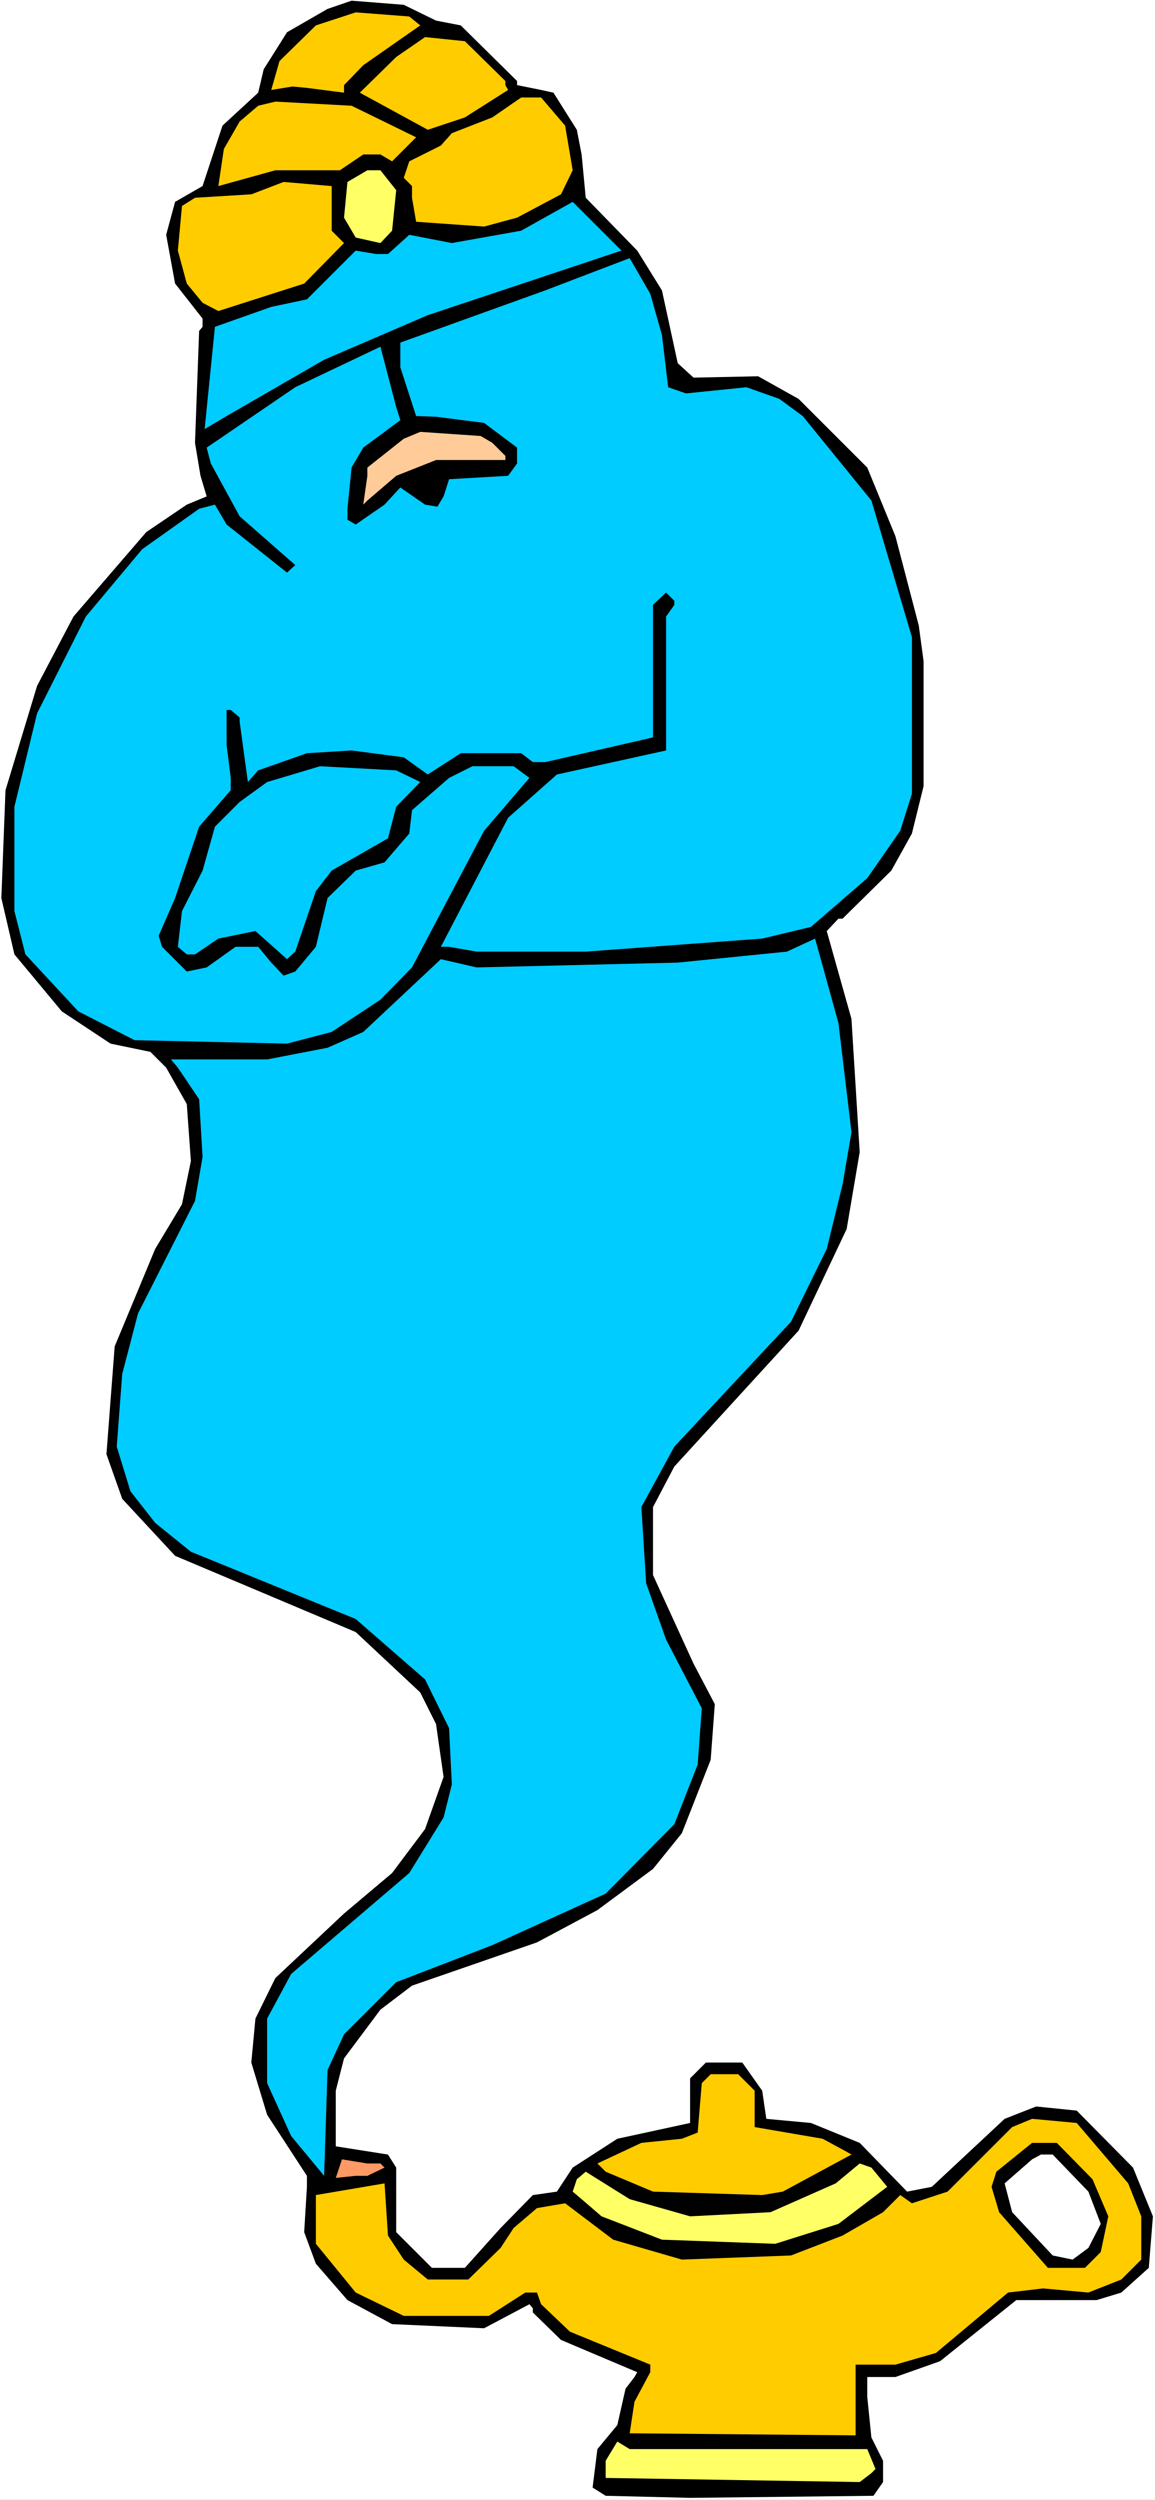 <?xml version="1.0" encoding="UTF-8" standalone="no"?>
<svg
   version="1.0"
   width="71.925mm"
   height="155.668mm"
   id="svg20"
   sodipodi:docname="Genie 4.wmf"
   xmlns:inkscape="http://www.inkscape.org/namespaces/inkscape"
   xmlns:sodipodi="http://sodipodi.sourceforge.net/DTD/sodipodi-0.dtd"
   xmlns="http://www.w3.org/2000/svg"
   xmlns:svg="http://www.w3.org/2000/svg">
  <rect width="100%" height="100%" fill="#808080" stroke="none"/>
  <sodipodi:namedview
     id="namedview20"
     pagecolor="#ffffff"
     bordercolor="#000000"
     borderopacity="0.25"
     inkscape:showpageshadow="2"
     inkscape:pageopacity="0.0"
     inkscape:pagecheckerboard="0"
     inkscape:deskcolor="#d1d1d1"
     inkscape:document-units="mm" />
  <defs
     id="defs1">
    <pattern
       id="WMFhbasepattern"
       patternUnits="userSpaceOnUse"
       width="6"
       height="6"
       x="0"
       y="0" />
  </defs>
  <path
     style="fill:#ffffff;fill-opacity:1;fill-rule:evenodd;stroke:none"
     d="M 0,588.353 H 271.842 V 0 H 0 Z"
     id="path1" />
  <path
     style="fill:#000000;fill-opacity:1;fill-rule:evenodd;stroke:none"
     d="m 102.627,4.848 5.818,1.131 13.253,13.089 v 0.97 l 5.657,1.131 2.909,0.646 5.495,8.726 1.131,5.817 0.97,10.18 12.121,12.443 5.818,9.372 3.717,17.129 3.717,3.393 15.192,-0.323 9.535,5.333 16.162,16.159 6.626,16.159 5.495,21.007 1.131,8.403 v 29.41 l -2.748,11.15 -4.849,8.726 -11.475,11.311 h -0.97 l -2.748,2.909 5.818,20.684 1.939,31.349 -3.071,18.098 -11.313,23.915 -29.253,31.995 -5.01,9.534 v 15.998 l 9.535,20.845 5.01,9.534 -0.97,13.089 -6.788,17.29 -6.788,8.403 -13.091,9.695 -14.222,7.595 -29.414,10.18 -7.434,5.656 -8.566,11.473 -1.939,7.595 v 13.089 l 12.283,1.939 1.939,3.07 v 15.19 l 8.404,8.403 h 7.758 l 8.404,-9.372 7.596,-7.756 5.657,-0.808 3.717,-5.656 10.505,-6.787 17.132,-3.717 v -10.503 l 3.717,-3.717 h 8.566 l 4.687,6.625 0.97,6.625 10.505,0.97 11.475,4.686 11.152,11.473 5.818,-1.131 17.132,-15.998 7.434,-2.909 9.535,0.97 13.253,13.412 4.687,11.473 -0.97,12.119 -6.465,5.817 -5.818,1.778 h -18.909 l -17.94,14.382 -10.505,3.717 h -6.626 v 4.686 l 0.97,9.534 2.748,5.494 v 5.009 l -2.263,3.232 -43.152,0.485 -19.879,-0.485 -3.071,-1.939 1.131,-9.049 4.687,-5.656 1.939,-8.564 2.101,-2.747 0.646,-1.131 -17.94,-7.595 -6.626,-6.464 v -0.97 l -0.808,-0.97 -10.667,5.656 -21.657,-0.97 -10.505,-5.656 -7.434,-8.564 -2.748,-7.433 0.646,-10.665 v -2.585 l -9.374,-14.382 -3.717,-12.281 0.97,-10.342 4.687,-9.534 16.162,-15.19 11.313,-9.534 7.758,-10.342 4.364,-12.281 -1.778,-12.443 -3.717,-7.433 L 83.718,384.102 41.213,366.165 28.768,352.753 25.051,342.25 l 1.939,-25.37 9.535,-22.946 6.303,-10.503 2.101,-10.18 -0.97,-13.412 -4.849,-8.564 -3.717,-3.717 -9.374,-1.939 -11.475,-7.595 -11.152,-13.412 -3.071,-13.25 0.97,-25.37 7.434,-24.562 8.566,-16.321 17.132,-19.876 9.535,-6.464 4.687,-1.939 -1.455,-4.848 -1.293,-7.756 0.97,-26.339 0.808,-0.97 v -1.939 l -6.465,-8.241 -2.101,-11.473 2.101,-7.756 6.465,-3.717 4.687,-14.22 8.404,-7.756 1.293,-5.494 5.495,-8.726 9.535,-5.494 5.657,-1.939 12.283,0.97 z"
     id="path2" />
  <path
     style="fill:#ffcc00;fill-opacity:1;fill-rule:evenodd;stroke:none"
     d="M 98.91,5.979 85.496,15.351 80.971,20.037 v 1.778 l -8.727,-1.131 -3.394,-0.323 -5.01,0.808 1.939,-6.787 8.566,-8.403 9.374,-3.07 12.606,0.97 z"
     id="path3" />
  <path
     style="fill:#ffcc00;fill-opacity:1;fill-rule:evenodd;stroke:none"
     d="m 118.951,19.068 v 0.97 l 0.646,1.131 -10.182,6.464 -8.727,2.909 -16,-8.726 8.566,-8.403 6.788,-4.686 9.374,0.97 z"
     id="path4" />
  <path
     style="fill:#ffcc00;fill-opacity:1;fill-rule:evenodd;stroke:none"
     d="m 133.012,29.571 1.778,10.503 -2.748,5.656 -10.344,5.494 -7.758,2.101 -16,-1.131 -0.97,-5.656 v -2.747 l -1.939,-1.939 1.293,-3.878 7.434,-3.717 2.586,-2.909 9.535,-3.717 6.788,-4.686 h 4.687 z"
     id="path5" />
  <path
     style="fill:#ffcc00;fill-opacity:1;fill-rule:evenodd;stroke:none"
     d="m 97.941,32.318 -5.657,5.656 -2.748,-1.616 h -4.04 l -5.495,3.717 H 64.809 l -13.414,3.717 1.293,-8.726 3.717,-6.464 4.364,-3.717 4.04,-0.97 17.94,0.97 z"
     id="path6" />
  <path
     style="fill:#ffff66;fill-opacity:1;fill-rule:evenodd;stroke:none"
     d="m 93.254,44.761 -0.97,9.534 -2.748,2.909 -5.818,-1.293 -2.748,-4.686 0.808,-8.403 4.687,-2.747 h 3.071 z"
     id="path7" />
  <path
     style="fill:#ffcc00;fill-opacity:1;fill-rule:evenodd;stroke:none"
     d="m 78.062,54.295 2.909,2.909 -9.374,9.534 -20.202,6.464 -3.717,-1.939 -3.717,-4.525 -2.101,-7.756 0.97,-10.503 3.071,-1.939 13.253,-0.808 7.596,-2.909 11.313,0.97 z"
     id="path8" />
  <path
     style="fill:#00ccff;fill-opacity:1;fill-rule:evenodd;stroke:none"
     d="m 100.688,74.17 -24.404,10.503 -22.95,13.25 -5.172,3.07 2.424,-24.077 13.253,-4.686 8.404,-1.778 11.475,-11.473 4.849,0.808 h 2.748 l 5.01,-4.525 10.02,1.939 16.323,-2.909 12.121,-6.787 11.475,11.473 z"
     id="path9" />
  <path
     style="fill:#00ccff;fill-opacity:1;fill-rule:evenodd;stroke:none"
     d="m 155.8,78.856 1.455,12.281 4.202,1.454 14.222,-1.454 7.758,2.747 5.495,4.04 16.162,19.876 9.535,32.157 v 36.843 l -2.748,8.726 -7.758,11.15 -13.253,11.473 -11.475,2.747 -41.536,3.07 h -25.697 l -6.465,-1.131 h -1.939 l 15.839,-30.379 11.475,-10.18 25.697,-5.656 v -31.51 l 1.939,-2.747 v -0.97 l -1.939,-1.939 -3.071,2.909 v 31.187 l -25.374,5.817 h -2.909 l -2.748,-2.101 h -14.222 l -7.758,5.009 -5.657,-4.04 -12.283,-1.616 -10.505,0.646 -11.475,4.04 -2.424,2.747 -1.939,-14.22 v -0.97 l -2.101,-1.778 h -0.97 v 8.241 l 0.97,7.756 v 2.909 l -7.434,8.564 -5.657,16.805 -3.879,8.888 0.808,2.585 5.818,5.817 4.687,-0.97 6.788,-4.848 h 5.333 l 3.071,3.717 2.909,3.07 2.748,-0.97 4.849,-5.817 2.748,-11.473 6.626,-6.464 6.788,-1.939 5.818,-6.787 0.646,-5.494 8.727,-7.595 5.495,-2.747 h 9.697 l 3.717,2.747 -10.667,12.443 -16.97,32.157 -7.434,7.595 -11.475,7.595 -10.505,2.747 -35.879,-0.808 -13.253,-6.787 -12.445,-13.412 -2.586,-10.18 v -24.562 l 5.333,-21.976 11.475,-22.784 13.253,-15.836 13.414,-9.534 3.717,-0.97 2.748,4.686 14.222,11.311 1.939,-1.778 -13.091,-11.473 -6.788,-12.443 -0.97,-3.717 20.849,-14.22 20.041,-9.534 3.717,14.22 0.97,3.07 -8.727,6.464 -2.748,4.686 -0.97,9.695 v 2.585 l 1.939,1.131 6.788,-4.686 3.717,-4.04 5.818,4.04 2.909,0.485 1.455,-2.424 1.293,-4.04 13.899,-0.808 2.101,-2.909 v -3.717 l -7.758,-5.817 -11.313,-1.454 -4.687,-0.162 -3.717,-11.473 v -5.817 l 34.101,-12.281 19.879,-7.595 4.849,8.403 z"
     id="path10" />
  <path
     style="fill:#ffcc99;fill-opacity:1;fill-rule:evenodd;stroke:none"
     d="m 115.88,104.226 3.071,3.07 v 0.97 h -16.323 l -9.374,3.717 -6.788,5.817 -0.97,0.97 0.97,-6.787 v -1.939 l 8.566,-6.787 3.879,-1.616 14.222,0.97 z"
     id="path11" />
  <path
     style="fill:#00ccff;fill-opacity:1;fill-rule:evenodd;stroke:none"
     d="m 98.91,184.052 -5.657,5.817 -1.939,7.433 -13.253,7.595 -3.717,4.848 -4.849,14.22 -1.939,1.778 -7.434,-6.625 -8.727,1.778 -5.495,3.717 h -1.939 l -2.101,-1.778 0.97,-8.403 4.849,-9.534 2.909,-10.342 5.818,-5.817 6.465,-4.686 12.445,-3.717 17.94,0.97 z"
     id="path12" />
  <path
     style="fill:#00ccff;fill-opacity:1;fill-rule:evenodd;stroke:none"
     d="m 200.406,266.464 -2.101,12.281 -3.717,15.19 -8.404,17.129 -27.475,29.41 -7.758,14.22 1.131,17.937 4.687,13.25 8.404,16.159 -0.97,13.25 -5.495,14.058 -16.162,16.321 -26.667,12.119 -22.627,8.726 -12.283,12.281 -3.879,8.403 -0.808,24.885 -7.758,-9.372 -5.657,-12.443 v -15.19 l 5.657,-10.503 27.798,-23.754 8.081,-13.089 1.939,-7.756 -0.646,-13.25 -5.657,-11.473 -16.323,-14.22 -38.788,-15.836 -8.404,-6.787 -5.818,-7.433 -3.232,-10.503 1.293,-17.129 3.717,-14.22 13.414,-26.501 1.778,-10.342 -0.808,-13.574 -5.01,-7.433 -1.616,-1.939 h 22.627 l 14.222,-2.747 8.404,-3.717 18.263,-17.129 8.404,1.939 47.354,-1.131 25.697,-2.585 6.626,-3.07 5.495,19.876 z"
     id="path13" />
  <path
     style="fill:#ffcc00;fill-opacity:1;fill-rule:evenodd;stroke:none"
     d="m 177.618,492.045 v 8.564 l 16,2.747 5.657,3.07 1.131,0.646 -16.162,8.726 -4.849,0.808 -25.697,-0.808 -11.152,-4.686 -1.939,-1.939 10.344,-4.848 9.535,-0.97 3.717,-1.454 0.97,-11.635 2.101,-2.101 h 6.465 z"
     id="path14" />
  <path
     style="fill:#ffcc00;fill-opacity:1;fill-rule:evenodd;stroke:none"
     d="m 265.538,513.86 3.071,7.756 v 10.18 l -4.687,4.686 -7.758,3.07 -10.667,-0.97 -8.243,0.97 -16.97,14.22 -9.535,2.747 h -9.374 v 16.644 l -53.172,-0.485 1.131,-7.433 3.717,-6.948 v -1.778 l -18.909,-7.756 -6.788,-6.464 -0.97,-2.747 h -2.748 l -8.566,5.494 H 95.031 l -11.313,-5.494 -9.374,-11.473 v -11.473 l 16.162,-2.747 0.808,12.281 3.717,5.656 5.657,4.686 h 9.535 l 7.596,-7.433 3.071,-4.686 5.495,-4.686 6.626,-1.131 11.313,8.564 16.162,4.686 25.697,-0.97 12.121,-4.686 9.535,-5.494 4.04,-4.04 2.748,1.939 8.404,-2.747 15.192,-15.19 4.687,-1.939 10.505,0.97 z"
     id="path15" />
  <path
     style="fill:#000000;fill-opacity:1;fill-rule:evenodd;stroke:none"
     d="m 257.134,512.89 3.717,8.726 -1.778,8.403 -3.717,3.717 h -8.727 l -11.475,-13.089 -1.778,-5.979 1.131,-3.555 8.404,-6.787 h 5.818 z"
     id="path16" />
  <path
     style="fill:#ffffff;fill-opacity:1;fill-rule:evenodd;stroke:none"
     d="m 256.165,515.799 2.909,7.595 -2.909,5.656 -3.717,2.747 -4.687,-0.97 -9.535,-10.18 -1.778,-6.787 6.465,-5.656 2.101,-1.131 h 2.748 z"
     id="path17" />
  <path
     style="fill:#ff9966;fill-opacity:1;fill-rule:evenodd;stroke:none"
     d="m 89.536,509.174 0.97,0.97 -4.04,1.939 h -2.748 l -4.687,0.485 1.455,-4.363 5.98,0.97 z"
     id="path18" />
  <path
     style="fill:#ffff66;fill-opacity:1;fill-rule:evenodd;stroke:none"
     d="m 208.811,514.668 -11.475,8.726 -14.869,4.686 -26.667,-0.97 -14.222,-5.494 -4.687,-4.04 -2.101,-1.778 0.97,-2.909 2.101,-1.778 10.344,6.464 14.222,4.04 18.909,-0.97 15.354,-6.787 5.657,-4.686 2.748,0.97 z"
     id="path19" />
  <path
     style="fill:#ffff66;fill-opacity:1;fill-rule:evenodd;stroke:none"
     d="m 204.124,576.396 1.939,4.686 -0.97,0.97 -2.748,2.101 -59.799,-0.97 v -4.04 l 2.748,-4.525 2.909,1.778 z"
     id="path20" />
</svg>
